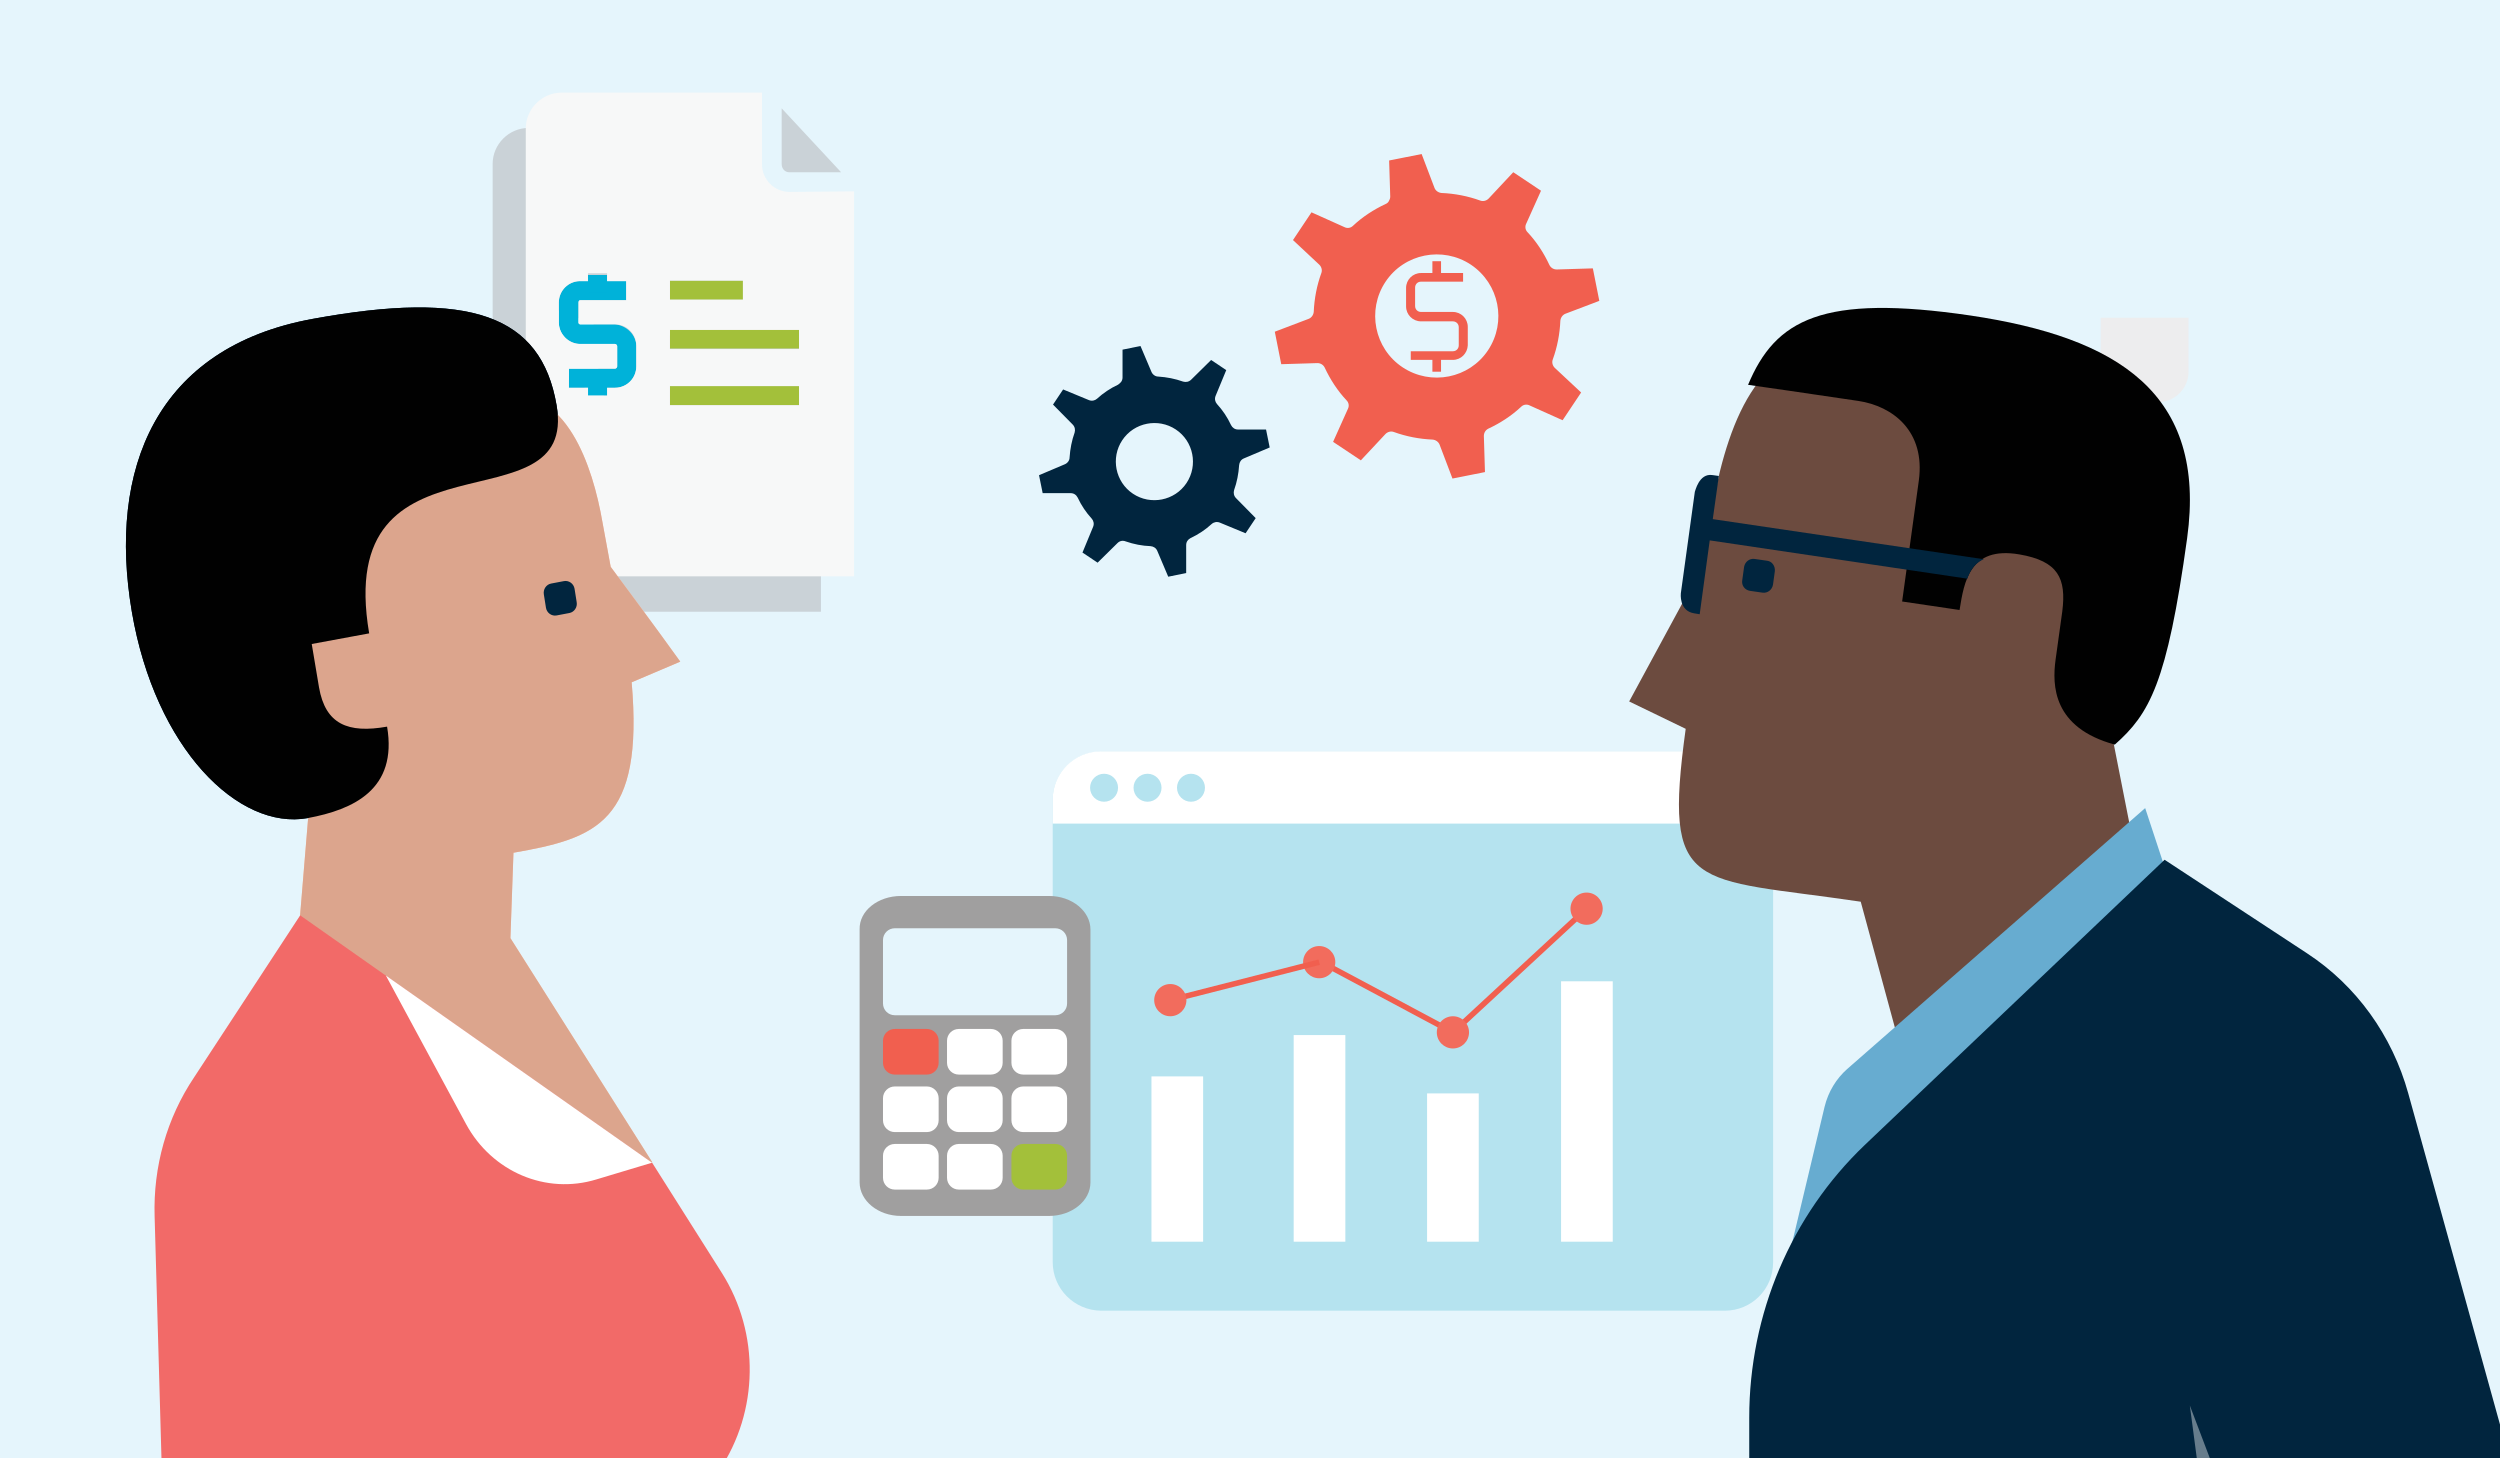 <?xml version="1.0" encoding="utf-8"?>
<!-- Generator: Adobe Illustrator 25.2.0, SVG Export Plug-In . SVG Version: 6.00 Build 0)  -->
<svg version="1.1" id="Layer_1" xmlns="http://www.w3.org/2000/svg" xmlns:xlink="http://www.w3.org/1999/xlink" x="0px" y="0px"
	 viewBox="0 0 720 420" style="enable-background:new 0 0 720 420;" xml:space="preserve">
<style type="text/css">
	.st0{fill:#E5F5FC;}
	.st1{fill:#EDEDEE;}
	.st2{clip-path:url(#SVGID_2_);}
	.st3{fill:#B5E3EF;}
	.st4{fill:#FFFFFF;}
	.st5{fill:none;}
	.st6{fill:none;stroke:#F15F4F;stroke-width:1.609;stroke-miterlimit:10;}
	.st7{fill:#F26C5D;}
	.st8{fill:#CAD2D7;}
	.st9{fill:#00B2D9;}
	.st10{fill:#A3C03A;}
	.st11{fill:#F7F8F8;}
	.st12{fill:#ACACAC;}
	.st13{fill:#FCCBB5;}
	.st14{fill:#01253E;}
	.st15{fill:#CFD0D0;}
	.st16{fill:#DCA58D;}
	.st17{fill:#010101;}
	.st18{fill:#F26A68;}
	.st19{fill:#6C4B3F;}
	.st20{fill:#67ACD0;}
	.st21{fill:#F36F21;}
	.st22{fill:#677D8C;}
	.st23{fill:#F15F4F;}
	.st24{fill:#A09F9F;}
</style>
<rect class="st0" width="720" height="420"/>
<g>
	<g>
		<path class="st1" d="M613.8,115.8h7.8c4.8,0,8.7-4,8.7-8.7V91.5H605v15.6C605,111.9,608.9,115.8,613.8,115.8z"/>
	</g>
</g>
<g>
	<defs>
		<rect id="SVGID_1_" width="720" height="420"/>
	</defs>
	<clipPath id="SVGID_2_">
		<use xlink:href="#SVGID_1_"  style="overflow:visible;"/>
	</clipPath>
	<g class="st2">
		<g>
			<g>
				<path class="st3" d="M303.18,363.48v-133.1c0-7.7,6.21-13.91,13.91-13.91h179.66c7.7,0,13.91,6.21,13.91,13.91v133.19
					c0,7.7-6.21,13.91-13.91,13.91H317.1C309.4,377.39,303.18,371.18,303.18,363.48z"/>
				<path class="st4" d="M303.18,237.2v-6.91c0-7.7,6.21-13.91,13.91-13.91h179.66c7.7,0,13.91,6.21,13.91,13.91v6.91"/>
				<g>
				</g>
				<circle class="st3" cx="317.97" cy="226.87" r="4.03"/>
				<circle class="st3" cx="330.49" cy="226.87" r="4.03"/>
				<circle class="st3" cx="343" cy="226.87" r="4.03"/>
				<g>
					<g>
						<g>
							<g>
								<rect x="415.2" y="316.57" class="st4" width="9.28" height="39.29"/>
								<path class="st4" d="M425.87,357.61H411v-42.71h14.88V357.61z"/>
							</g>
							<g>
								<rect x="452.3" y="285.42" class="st4" width="9.28" height="69.4"/>
								<path class="st4" d="M464.47,357.61h-14.88v-75h14.88V357.61z"/>
							</g>
							<g>
								<rect x="375.29" y="300.9" class="st4" width="9.28" height="53.91"/>
								<path class="st4" d="M387.46,357.61h-14.88V298.1h14.88V357.61z"/>
							</g>
						</g>
					</g>
					<polyline class="st6" points="379.93,276.75 418.44,297.32 456.94,261.7 					"/>
					<circle class="st7" cx="379.93" cy="277.1" r="4.64"/>
					<circle class="st7" cx="418.44" cy="297.32" r="4.64"/>
					<circle class="st7" cx="456.94" cy="261.7" r="4.64"/>
					<path class="st4" d="M346.5,357.61h-14.88v-47.61h14.88V357.61z"/>
					<line class="st6" x1="379.93" y1="277.1" x2="337.05" y2="288.04"/>
					<circle class="st7" cx="337.05" cy="288.04" r="4.64"/>
				</g>
			</g>
		</g>
		<g>
			<path class="st8" d="M218,65.46c-4.36,0-7.92-3.56-7.92-7.92V36.85h-57.86c-5.66,0-10.34,4.69-10.34,10.34v118.64
				c0,5.66,4.69,10.34,10.34,10.34h84.21V65.3L218,65.46L218,65.46L218,65.46z M183.57,91.16h21.01v5.5h-21.01V91.16z
				 M173.88,115.89c0,3.39-2.75,6.14-6.14,6.14h-2.26v2.26h-5.5v-2.26h-5.5v-5.5h13.25c0.32,0,0.65-0.32,0.65-0.65v-5.82
				c0-0.32-0.32-0.65-0.65-0.65h-10.02c-3.23,0-6.14-2.75-6.14-6.14v-5.82c0-3.39,2.75-6.14,6.14-6.14h2.26v-1.94h5.5v2.26h5.5v5.5
				h-13.25c-0.32,0-0.48,0.32-0.48,0.65v5.82c0,0.32,0.32,0.48,0.48,0.48h10.02c3.39,0,6.14,2.75,6.14,6.14V115.89z M220.75,127.04
				h-37.18v-5.5h37.18V127.04z M220.75,110.71h-37.18v-5.5h37.18V110.71z"/>
			<g>
				<g>
					<path class="st9" d="M183.25,99.72v5.82c0,3.39-2.75,6.14-6.14,6.14h-13.25v-5.5h13.25c0.32,0,0.65-0.32,0.65-0.65v-5.82
						c0-0.32-0.32-0.65-0.65-0.65h-10.02c-3.23,0-6.14-2.75-6.14-6.14v-5.82c0-3.39,2.75-6.14,6.14-6.14h13.25v5.5h-13.25
						c-0.32,0-0.48,0.32-0.48,0.65v5.82c0,0.32,0.32,0.48,0.48,0.48h10.02C180.5,93.74,183.25,96.49,183.25,99.72z"/>
					<rect x="169.35" y="79.2" class="st9" width="5.5" height="5.01"/>
					<rect x="169.35" y="108.94" class="st9" width="5.5" height="5.01"/>
				</g>
				<rect x="192.95" y="94.87" class="st10" width="37.18" height="5.5"/>
				<rect x="192.95" y="111.2" class="st10" width="37.18" height="5.5"/>
				<rect x="192.95" y="80.81" class="st10" width="21.01" height="5.5"/>
				<g>
					<g>
						<g>
							<path class="st8" d="M242.25,49.62h-14.87c-1.29,0-2.26-0.97-2.26-2.42v-16L242.25,49.62z"/>
						</g>
						<path class="st11" d="M227.38,55.27c-4.36,0-7.92-3.56-7.92-7.92V26.67h-57.7c-5.66,0-10.34,4.69-10.34,10.34v118.64
							c0,5.66,4.69,10.34,10.34,10.34h84.21V55.11L227.38,55.27L227.38,55.27z M192.95,80.81h21.01v5.5h-21.01V80.81z
							 M183.25,105.54c0,3.39-2.75,6.14-6.14,6.14h-2.26v2.26h-5.5v-2.26h-5.5v-5.5h13.25c0.32,0,0.65-0.32,0.65-0.65v-5.82
							c0-0.32-0.32-0.65-0.65-0.65h-10.02c-3.23,0-6.14-2.75-6.14-6.14v-5.82c0-3.39,2.75-6.14,6.14-6.14h2.26v-2.26h5.5v2.26h5.5
							v5.5h-13.25c-0.32,0-0.48,0.32-0.48,0.65v5.82c0,0.32,0.32,0.48,0.48,0.48h10.02c3.39,0,6.14,2.75,6.14,6.14V105.54z
							 M230.12,116.69h-37.18v-5.5h37.18V116.69z M230.12,100.53h-37.18v-5.5h37.18V100.53z"/>
					</g>
				</g>
			</g>
		</g>
		<g>
			<g>
				<g>
					<path class="st13" d="M173.52,150.47c-2.8-16.36-10.59-39.56-28.88-36.23L98.7,124.48l-14.96,56.53l7.35,27.65l-0.7,7.09
						l-7.18,86.72l104.66,32.29l-40.87-64.58l0.88-24.59c23.98-4.2,37.54-8.75,34.04-49.09l14-5.95
						c-6.56-9.19-20.04-27.3-20.04-27.3S173.78,151.87,173.52,150.47"/>
					<path class="st14" d="M37.97,176.2c-7-41.13,7-76.13,52.07-84.36c45.33-8.31,65.81-1.23,70.27,24.94
						c6.21,36.49-64.41,4.2-53.99,65.63l-16.54,3.06l2.1,12.51c1.84,10.59,8.31,13.3,19.6,11.29c3.06,18.03-9.63,23.89-22.84,26.34
						C68.68,239.21,44.7,215.58,37.97,176.2"/>
					<path class="st14" d="M163.98,176.55l-3.68,0.7c-1.4,0.26-2.8-0.7-3.06-2.19l-0.61-3.85c-0.26-1.49,0.7-2.89,2.1-3.15l3.68-0.7
						c1.4-0.26,2.8,0.7,3.06,2.19l0.61,3.85C166.35,174.89,165.38,176.29,163.98,176.55"/>
				</g>
				<g>
					<path class="st16" d="M173.52,150.47c-2.8-16.36-10.59-39.56-28.88-36.23L98.7,124.48l-14.96,56.53l7.35,27.65l-0.7,7.09
						l-7.18,86.72l104.66,32.29l-40.87-64.58l0.88-24.59c23.98-4.2,37.54-8.75,34.04-49.09l14-5.95
						c-6.56-9.19-20.04-27.3-20.04-27.3S173.78,151.87,173.52,150.47"/>
					<path class="st17" d="M37.97,176.2c-7-41.13,7-76.13,52.07-84.36c45.33-8.31,65.81-1.23,70.27,24.94
						c6.21,36.49-64.41,4.2-53.99,65.63l-16.54,3.06l2.1,12.51c1.84,10.59,8.31,13.3,19.6,11.29c3.06,18.03-9.63,23.89-22.84,26.34
						C68.68,239.21,44.7,215.58,37.97,176.2"/>
					<path class="st14" d="M163.98,176.55l-3.68,0.7c-1.4,0.26-2.8-0.7-3.06-2.19l-0.61-3.85c-0.26-1.49,0.7-2.89,2.1-3.15l3.68-0.7
						c1.4-0.26,2.8,0.7,3.06,2.19l0.61,3.85C166.35,174.89,165.38,176.29,163.98,176.55"/>
				</g>
				<path class="st18" d="M44.53,350.35l6.91,243.63l120.85,21.97l25.82-178.96l9.01-13.48c11.46-17.06,11.73-39.56,0.79-56.88
					l-20.04-31.68L86.45,263.62l-30.54,46.64C48.03,322,44.09,336,44.53,350.35z"/>
				<path class="st4" d="M111.13,280.95l23.1,42.79c7.44,13.74,23.02,20.39,37.54,15.93l16.01-4.81L111.13,280.95z"/>
			</g>
		</g>
		<g>
			<g>
				<path class="st19" d="M516.73,101.29c18.38-9.1,18.99,1.66,18.99,1.66l52.59,35.97l20.65,36.93l-0.96,34.57l6.83,34.65
					l-65.81,63.01l-13.13-48.39c-48.57-7.18-56.97-2.01-50.41-49.79l-16.28-7.88l21.27-39.29
					C493.8,139.53,498.35,110.48,516.73,101.29"/>
				<path class="st17" d="M567.58,90.88c42.18,6.3,68.08,22.32,62.31,64.15c-5.78,41.83-10.85,50.58-20.83,59.42
					c-17.94-4.9-18.03-17.15-17.06-24.42c0.09-0.61,1.84-13.21,1.93-13.91c1.23-9.63-1.23-14.53-12.34-16.45
					c-14.35-2.45-15.93,7.88-17.24,16.01l-16.54-2.45l4.81-34.83c1.93-14.26-7.53-21.44-17.41-22.93
					c-11.55-1.75-31.77-4.64-31.77-4.64C511.31,92.02,524.78,84.58,567.58,90.88"/>
				<path class="st14" d="M493.19,136.82l1.84,0.26l-1.75,12.43l78.06,11.55c-3.68,1.49-4.73,5.6-4.73,5.6l-74.21-11.03l-2.89,21.27
					l-1.58-0.26c-4.46-0.7-3.85-5.78-3.85-5.78l4.03-29.23C488.2,141.63,489.25,136.21,493.19,136.82"/>
				<path class="st14" d="M503.96,170.16l3.68,0.53c1.4,0.18,2.71-0.79,2.98-2.28l0.53-3.85c0.18-1.49-0.79-2.89-2.19-3.06
					l-3.68-0.53c-1.4-0.18-2.71,0.79-2.98,2.28l-0.53,3.85C501.51,168.59,502.47,169.9,503.96,170.16"/>
				<path class="st20" d="M617.81,232.73l-85.85,75.17c-3.15,2.8-5.43,6.56-6.48,10.85l-10.5,44.02l108.51-112.8L617.81,232.73z"/>
				<path class="st14" d="M503.78,733.82V408.28c0-29.84,12.08-58.28,33.25-78.5l86.37-82.17l41.04,26.95
					c14.18,9.28,24.5,23.63,29.14,40.34l39.03,140.89l-0.7,193.4"/>
				<polyline class="st22" points="662.96,649.2 662.96,489.84 630.67,404.78 662.96,649.2 				"/>
			</g>
		</g>
		<g>
			<g>
				<path class="st0" d="M432.28,103.36c6.78-10.17,4.04-23.98-6.14-30.76s-23.98-4.04-30.76,6.14
					c-6.78,10.17-4.04,23.98,6.14,30.76C411.7,116.28,425.5,113.53,432.28,103.36z M423.64,76.24c-8.15-5.41-19.21-3.23-24.62,4.92
					c-5.41,8.15-3.23,19.21,4.92,24.62c8.15,5.41,19.21,3.23,24.62-4.92S431.8,81.73,423.64,76.24z"/>
				<path class="st23" d="M367.14,95.53l9.77-3.71c0.81-0.32,1.37-1.13,1.45-2.02c0.16-3.79,0.89-7.59,2.18-11.14
					c0.32-0.81,0.08-1.78-0.57-2.42l-7.59-7.1l5.33-7.99l9.53,4.28c0.81,0.4,1.78,0.24,2.42-0.4c2.74-2.58,5.97-4.68,9.44-6.3
					c0.4-0.16,0.73-0.48,0.89-0.81c0.24-0.4,0.4-0.81,0.4-1.29l-0.32-10.41l9.36-1.86l3.71,9.77c0.32,0.81,1.13,1.37,2.02,1.45
					c3.79,0.16,7.59,0.89,11.14,2.18c0.81,0.32,1.78,0.08,2.42-0.57l7.1-7.59l7.99,5.33l-4.28,9.53c-0.4,0.81-0.24,1.78,0.4,2.42
					c2.58,2.74,4.68,5.97,6.3,9.44c0.4,0.81,1.21,1.29,2.1,1.29l10.41-0.32l1.86,9.36l-9.77,3.71c-0.81,0.32-1.37,1.13-1.45,2.02
					c-0.16,3.79-0.89,7.59-2.18,11.14c-0.32,0.81-0.08,1.78,0.57,2.42l7.59,7.1l-5.33,7.99l-9.53-4.28c-0.81-0.4-1.78-0.24-2.42,0.4
					c-2.74,2.58-5.97,4.68-9.44,6.3c-0.81,0.4-1.29,1.21-1.29,2.1l0.32,10.41l-9.36,1.86l-3.71-9.77c-0.32-0.81-1.13-1.37-2.02-1.45
					c-3.79-0.16-7.59-0.89-11.14-2.18c-0.81-0.32-1.78-0.08-2.42,0.57l-7.1,7.59l0,0l-7.99-5.33l4.28-9.53
					c0.4-0.81,0.24-1.78-0.4-2.42c-2.58-2.74-4.68-5.97-6.3-9.44c-0.4-0.81-1.21-1.29-2.1-1.29l-10.41,0.32L367.14,95.53z
					 M423.64,76.24c-8.15-5.41-19.21-3.23-24.62,4.92c-5.41,8.15-3.23,19.21,4.92,24.62c8.15,5.41,19.21,3.23,24.62-4.92
					S431.8,81.73,423.64,76.24z"/>
				<path class="st4" d="M345.42,141.54c4.76-7.1,2.83-16.79-4.28-21.55s-16.79-2.83-21.55,4.28c-4.76,7.1-2.83,16.79,4.28,21.55
					C330.97,150.59,340.66,148.65,345.42,141.54z M338.64,123.7c-5.09-3.39-12.03-2.02-15.42,3.07s-2.02,12.03,3.07,15.42
					c5.09,3.39,12.03,2.02,15.42-3.07C345.1,133.96,343.72,127.1,338.64,123.7z"/>
				<path class="st0" d="M341.71,139.12c-3.39,5.09-10.33,6.46-15.42,3.07c-5.09-3.39-6.46-10.33-3.07-15.42
					c3.39-5.09,10.33-6.46,15.42-3.07C343.72,127.1,345.1,133.96,341.71,139.12z"/>
				<path class="st14" d="M355.99,143.48c-0.65-0.65-0.81-1.53-0.57-2.34c0.81-2.26,1.29-4.68,1.45-7.18
					c0.08-0.89,0.57-1.61,1.37-1.94l7.43-3.15l-1.05-5.17h-8.07c-0.89,0-1.61-0.48-2.02-1.29c-1.05-2.26-2.42-4.28-4.04-6.05
					c-0.57-0.65-0.73-1.53-0.4-2.34l3.07-7.43l-4.36-2.91l-5.73,5.65c-0.65,0.65-1.53,0.81-2.34,0.57
					c-2.26-0.81-4.68-1.29-7.18-1.45c-0.81,0-1.61-0.57-1.94-1.37l-3.15-7.43l-5.17,1.05v8.07c0,0.4-0.16,0.89-0.4,1.21
					c-0.24,0.32-0.57,0.57-0.89,0.81c-2.26,1.05-4.28,2.42-6.05,4.04c-0.65,0.57-1.53,0.73-2.34,0.4l-7.43-3.07l-2.91,4.36
					l5.65,5.73c0.65,0.65,0.81,1.53,0.57,2.34c-0.81,2.26-1.29,4.68-1.45,7.18c0,0.81-0.57,1.61-1.37,1.94l-7.43,3.15l1.05,5.17
					h8.07c0.89,0,1.61,0.48,2.02,1.29c1.05,2.26,2.42,4.28,4.04,6.05c0.57,0.65,0.73,1.53,0.4,2.34l-3.07,7.43l4.36,2.91l5.73-5.65
					c0.65-0.65,1.53-0.81,2.34-0.48c2.34,0.81,4.76,1.29,7.18,1.37c0.89,0.08,1.61,0.57,1.94,1.37l3.15,7.43l5.17-1.05v-8.07
					c0-0.89,0.48-1.61,1.29-2.02c2.26-1.05,4.28-2.42,6.05-4.04c0.65-0.57,1.53-0.73,2.34-0.4l7.43,3.07l2.91-4.36L355.99,143.48z
					 M326.29,142.19c-5.09-3.39-6.46-10.33-3.07-15.42c3.39-5.09,10.33-6.46,15.42-3.07c5.09,3.39,6.46,10.33,3.07,15.42
					C338.32,144.21,331.37,145.58,326.29,142.19z"/>
			</g>
		</g>
	</g>
</g>
<g>
	<path class="st23" d="M418.42,103.65H406.3v-2.49h12.12c1.02,0,1.7-0.79,1.7-1.7v-5.21c0-1.02-0.79-1.7-1.7-1.7h-9.17
		c-2.38,0-4.3-1.93-4.3-4.3v-5.32c0-2.38,1.93-4.3,4.3-4.3h12.12v2.49h-12.12c-1.02,0-1.7,0.79-1.7,1.7v5.32
		c0,1.02,0.79,1.7,1.7,1.7h9.17c2.38,0,4.3,1.93,4.3,4.3v5.32C422.61,101.73,420.8,103.65,418.42,103.65z"/>
	<rect x="412.53" y="75.23" class="st23" width="2.49" height="4.53"/>
	<rect x="412.53" y="102.52" class="st23" width="2.49" height="4.53"/>
</g>
<g>
	<path class="st24" d="M259.49,258.04h42.64c6.64,0,11.92,4.41,11.92,9.66v72.83c0,5.38-5.44,9.66-11.92,9.66h-42.64
		c-6.64,0-11.92-4.41-11.92-9.66v-72.83C247.41,262.32,252.85,258.04,259.49,258.04z"/>
	<path class="st0" d="M303.93,292.39h-46.24c-1.87,0-3.39-1.52-3.39-3.39v-18.27c0-1.87,1.52-3.39,3.39-3.39h46.24
		c1.87,0,3.39,1.52,3.39,3.39V289C307.33,290.88,305.81,292.39,303.93,292.39z"/>
	<g>
		<g>
			<path class="st23" d="M266.94,309.48h-9.25c-1.87,0-3.39-1.52-3.39-3.39v-6.36c0-1.87,1.52-3.39,3.39-3.39h9.25
				c1.87,0,3.39,1.52,3.39,3.39v6.36C270.33,307.96,268.81,309.48,266.94,309.48z"/>
			<path class="st4" d="M285.38,309.48h-9.25c-1.87,0-3.39-1.52-3.39-3.39v-6.36c0-1.87,1.52-3.39,3.39-3.39h9.25
				c1.87,0,3.39,1.52,3.39,3.39v6.36C288.77,307.96,287.25,309.48,285.38,309.48z"/>
			<path class="st4" d="M303.93,309.48h-9.25c-1.87,0-3.39-1.52-3.39-3.39v-6.36c0-1.87,1.52-3.39,3.39-3.39h9.25
				c1.87,0,3.39,1.52,3.39,3.39v6.36C307.33,307.96,305.81,309.48,303.93,309.48z"/>
		</g>
		<g>
			<path class="st4" d="M266.94,326.04h-9.25c-1.87,0-3.39-1.52-3.39-3.39v-6.36c0-1.87,1.52-3.39,3.39-3.39h9.25
				c1.87,0,3.39,1.52,3.39,3.39v6.36C270.33,324.52,268.81,326.04,266.94,326.04z"/>
			<path class="st4" d="M285.38,326.04h-9.25c-1.87,0-3.39-1.52-3.39-3.39v-6.36c0-1.87,1.52-3.39,3.39-3.39h9.25
				c1.87,0,3.39,1.52,3.39,3.39v6.36C288.77,324.52,287.25,326.04,285.38,326.04z"/>
			<path class="st4" d="M303.93,326.04h-9.25c-1.87,0-3.39-1.52-3.39-3.39v-6.36c0-1.87,1.52-3.39,3.39-3.39h9.25
				c1.87,0,3.39,1.52,3.39,3.39v6.36C307.33,324.52,305.81,326.04,303.93,326.04z"/>
		</g>
		<g>
			<path class="st4" d="M266.94,342.6h-9.25c-1.87,0-3.39-1.52-3.39-3.39v-6.36c0-1.87,1.52-3.39,3.39-3.39h9.25
				c1.87,0,3.39,1.52,3.39,3.39v6.36C270.33,341.08,268.81,342.6,266.94,342.6z"/>
			<path class="st4" d="M285.38,342.6h-9.25c-1.87,0-3.39-1.52-3.39-3.39v-6.36c0-1.87,1.52-3.39,3.39-3.39h9.25
				c1.87,0,3.39,1.52,3.39,3.39v6.36C288.77,341.08,287.25,342.6,285.38,342.6z"/>
			<path class="st10" d="M303.93,342.6h-9.25c-1.87,0-3.39-1.52-3.39-3.39v-6.36c0-1.87,1.52-3.39,3.39-3.39h9.25
				c1.87,0,3.39,1.52,3.39,3.39v6.36C307.33,341.08,305.81,342.6,303.93,342.6z"/>
		</g>
	</g>
</g>
</svg>
